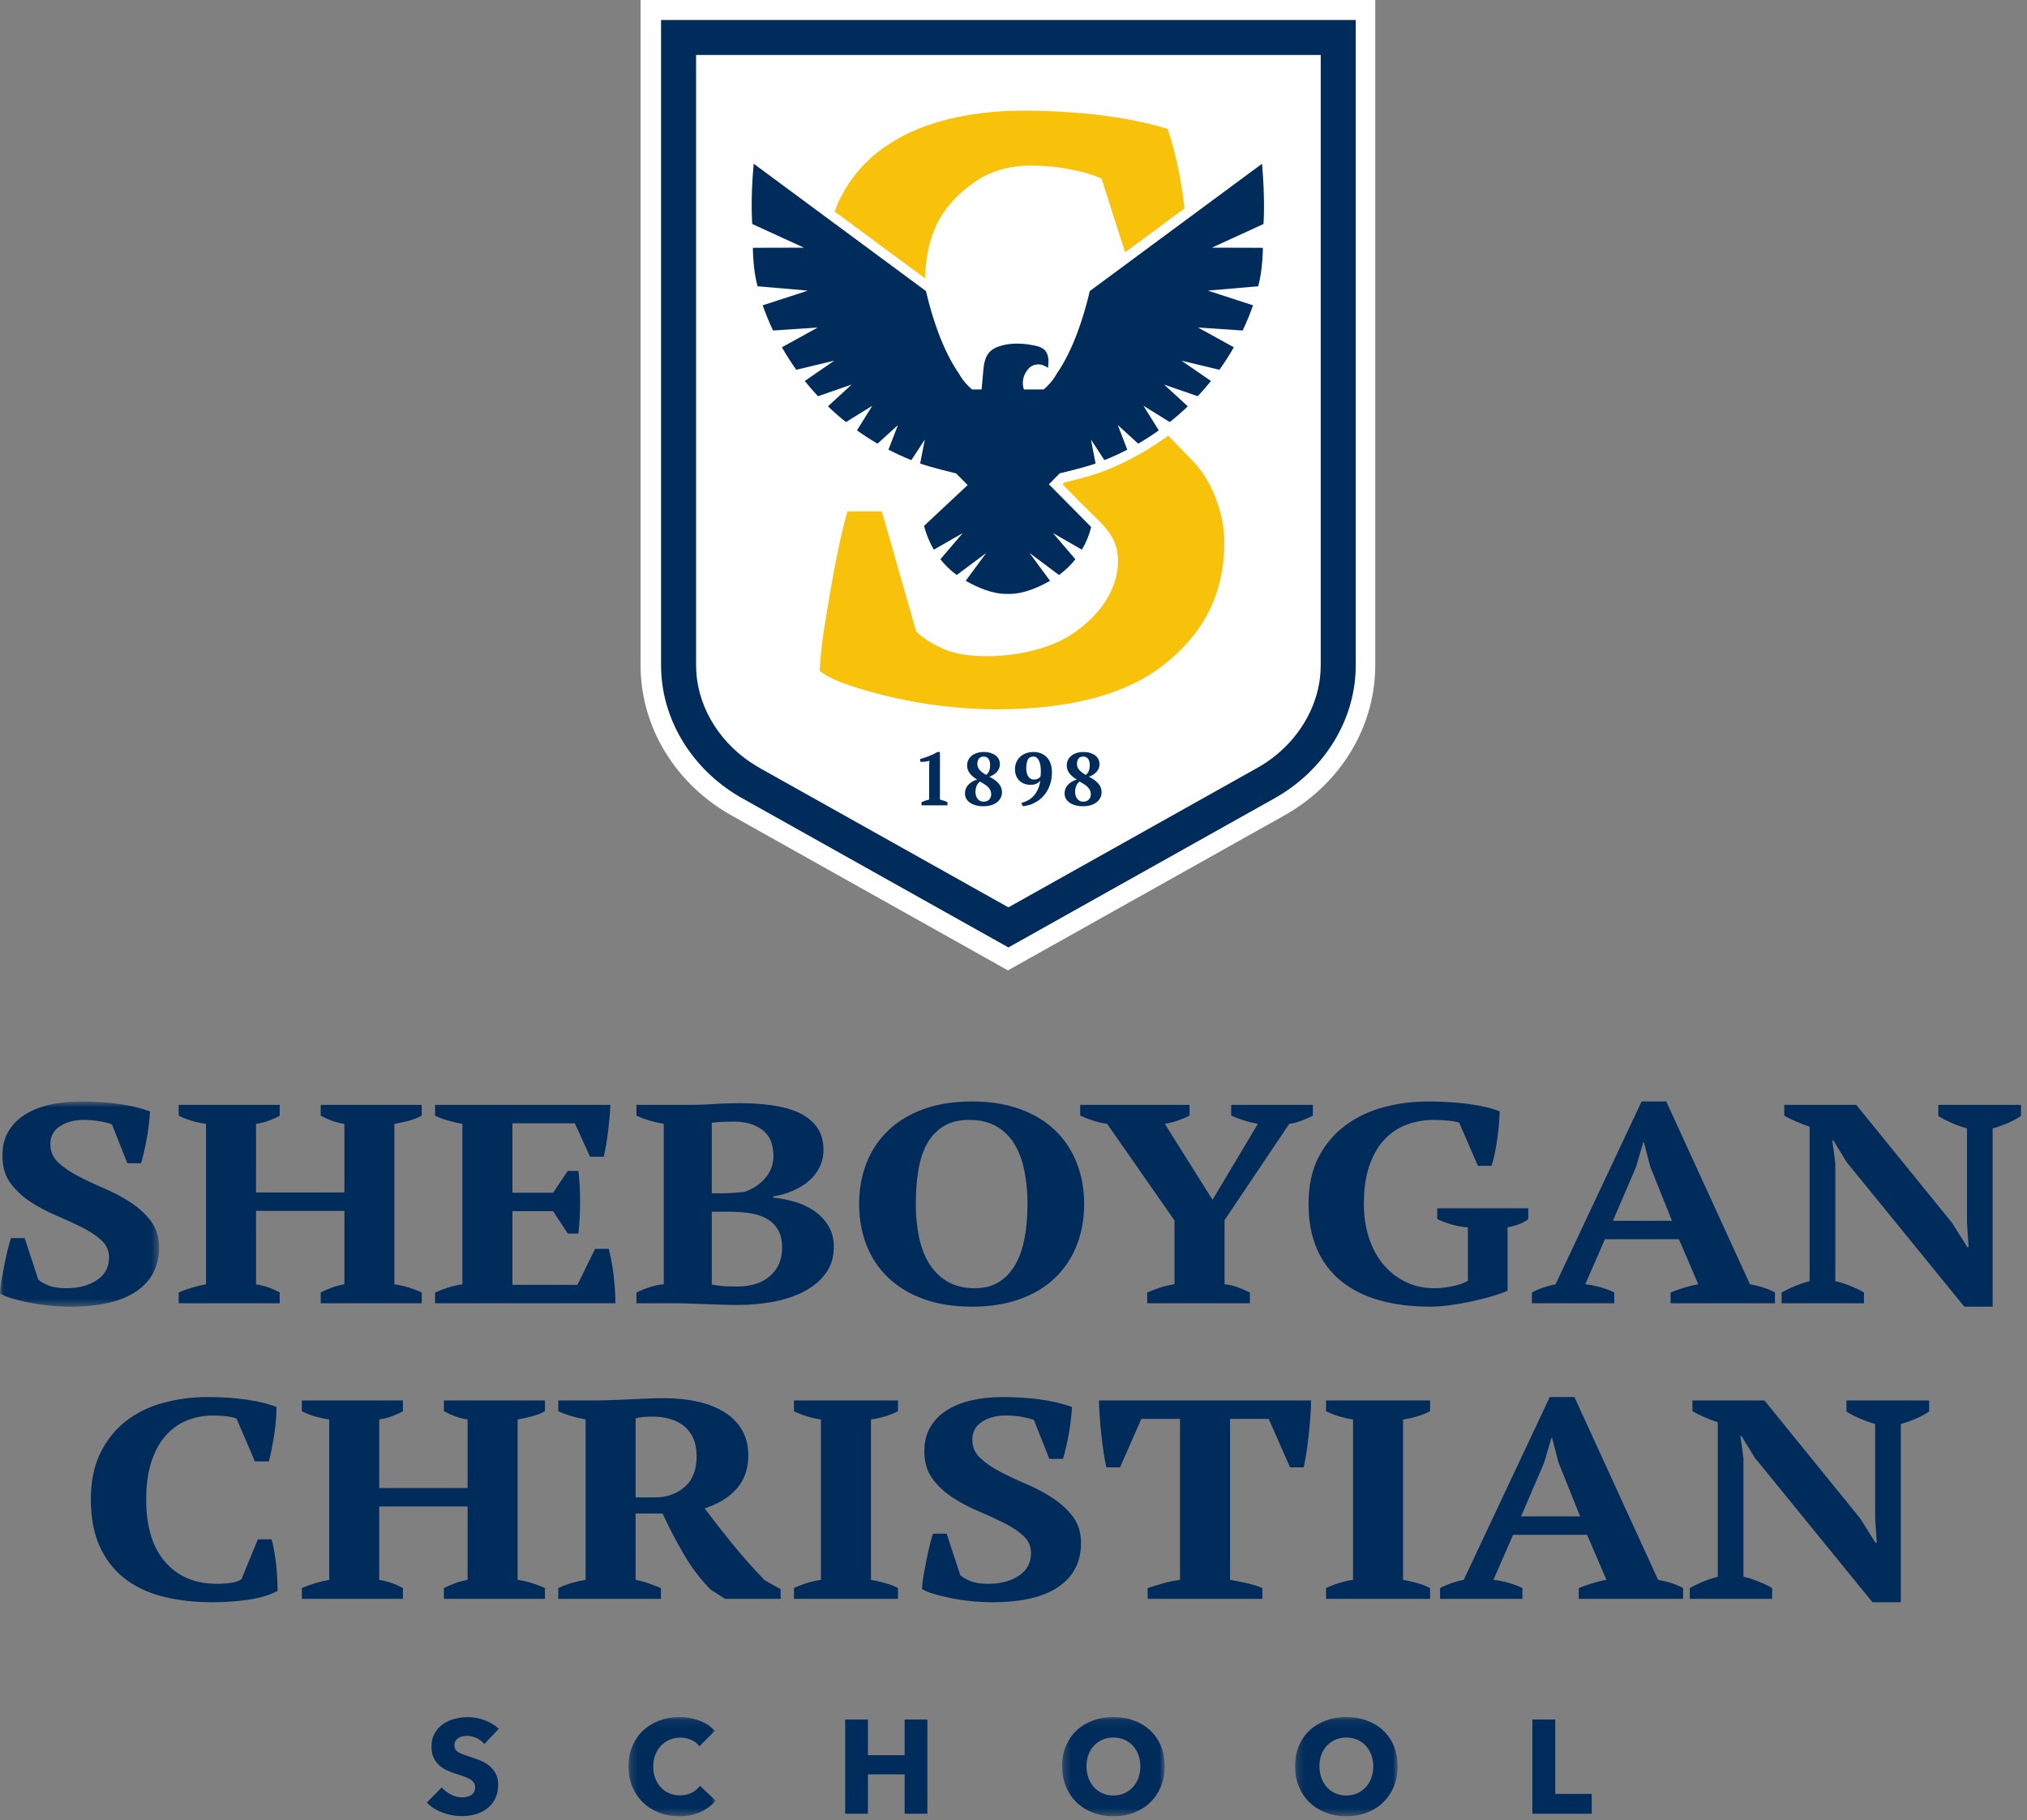 <?xml version="1.0" encoding="UTF-8"?> <svg xmlns="http://www.w3.org/2000/svg" xmlns:xlink="http://www.w3.org/1999/xlink" width="275px" height="247px" viewBox="0 0 275 247" version="1.1"><rect x="0" y="0" width="275" height="247" fill="#808080" stroke="none"/><title>Group 69</title><defs><polygon id="path-1" points="0 0.729 21.576 0.729 21.576 28.567 0 28.567"></polygon><polygon id="path-3" points="0.235 0.105 12.073 0.105 12.073 13.571 0.235 13.571"></polygon><polygon id="path-5" points="0.268 0.105 14.182 0.105 14.182 13.571 0.268 13.571"></polygon><polygon id="path-7" points="0.207 0.105 14.121 0.105 14.121 13.571 0.207 13.571"></polygon></defs><g id="NSM-Content-Wireframes" stroke="none" stroke-width="1" fill="none" fill-rule="evenodd"><g id="Tier-3-Template2-Home" transform="translate(-371, -4283)"><g id="Group-69" transform="translate(371, 4283)"><g id="Group-3" transform="translate(0, 148.728)"><mask id="mask-2" fill="white"><use xlink:href="#path-1"></use></mask><g id="Clip-2"></g><path d="M5.201,24.915 C5.532,25.197 6,25.461 6.603,25.703 C7.207,25.948 8.007,26.067 9.001,26.067 C10.659,26.067 12.039,25.703 13.139,24.972 C14.239,24.241 14.792,23.223 14.792,21.916 C14.792,20.968 14.436,20.173 13.727,19.531 C13.02,18.891 12.122,18.3 11.036,17.763 C9.95,17.224 8.79,16.692 7.555,16.166 C6.317,15.642 5.156,15.019 4.071,14.303 C2.985,13.585 2.089,12.731 1.379,11.744 C0.67,10.759 0.318,9.534 0.318,8.073 C0.318,6.817 0.588,5.726 1.131,4.803 C1.675,3.881 2.42,3.118 3.371,2.515 C4.319,1.914 5.444,1.465 6.739,1.17 C8.035,0.877 9.438,0.729 10.947,0.729 C12.785,0.729 14.496,0.839 16.079,1.055 C17.662,1.273 19.089,1.612 20.353,2.074 C20.324,2.587 20.27,3.178 20.195,3.843 C20.119,4.509 20.021,5.17 19.901,5.822 C19.78,6.476 19.654,7.093 19.517,7.668 C19.381,8.245 19.253,8.726 19.132,9.11 L17.28,9.11 L15.188,3.843 C14.826,3.689 14.287,3.549 13.575,3.419 C12.865,3.293 12.13,3.227 11.373,3.227 C10.101,3.227 9.026,3.51 8.148,4.073 C7.268,4.638 6.83,5.458 6.83,6.535 C6.83,7.51 7.192,8.337 7.918,9.015 C8.645,9.695 9.552,10.315 10.642,10.879 C11.73,11.444 12.917,12.003 14.202,12.552 C15.487,13.103 16.675,13.737 17.764,14.455 C18.853,15.173 19.76,16.013 20.486,16.975 C21.211,17.935 21.576,19.122 21.576,20.531 C21.576,23.094 20.559,25.076 18.523,26.473 C16.488,27.87 13.494,28.567 9.543,28.567 C8.578,28.567 7.606,28.515 6.626,28.413 C5.645,28.311 4.719,28.171 3.844,27.99 C2.97,27.812 2.193,27.619 1.515,27.415 C0.837,27.209 0.331,26.991 -0,26.76 C0.03,26.172 0.105,25.536 0.226,24.858 C0.346,24.179 0.475,23.499 0.61,22.82 C0.746,22.141 0.889,21.494 1.04,20.877 C1.19,20.261 1.341,19.725 1.492,19.262 L3.347,19.262 L5.201,24.915 Z" id="Fill-1" fill="#002C5B" mask="url(#mask-2)"></path></g><path d="M37.948,176.834 L24.244,176.834 L24.244,175.374 C24.755,175.142 25.352,174.926 26.03,174.719 C26.708,174.515 27.348,174.362 27.952,174.258 L27.952,152.495 C27.228,152.391 26.535,152.238 25.871,152.033 C25.208,151.828 24.665,151.61 24.244,151.379 L24.244,149.918 L37.948,149.918 L37.948,151.379 C37.496,151.635 36.99,151.866 36.433,152.071 C35.875,152.276 35.309,152.418 34.737,152.495 L34.737,161.801 L46.723,161.801 L46.723,152.495 C46.059,152.391 45.465,152.238 44.937,152.033 C44.41,151.828 43.933,151.61 43.511,151.379 L43.511,149.918 L57.216,149.918 L57.216,151.379 C56.702,151.662 56.115,151.893 55.453,152.071 C54.788,152.25 54.14,152.391 53.507,152.495 L53.507,174.258 C54.2,174.362 54.872,174.515 55.52,174.719 C56.17,174.926 56.735,175.142 57.216,175.374 L57.216,176.834 L43.511,176.834 L43.511,175.374 C43.963,175.142 44.461,174.926 45.004,174.719 C45.546,174.515 46.119,174.362 46.723,174.258 L46.723,164.3 L34.737,164.3 L34.737,174.258 C35.339,174.362 35.897,174.502 36.41,174.681 C36.922,174.86 37.436,175.091 37.948,175.374 L37.948,176.834 Z" id="Fill-4" fill="#002C5B"></path><path d="M82.816,149.918 C82.757,151.071 82.65,152.265 82.5,153.493 C82.348,154.724 82.154,155.878 81.912,156.954 L80.057,156.954 L77.977,152.418 L69.519,152.418 L69.519,161.839 L75.037,161.839 L77.028,158.877 L78.474,158.877 C78.624,160.133 78.7,161.53 78.7,163.068 C78.7,164.607 78.624,166.042 78.474,167.375 L77.028,167.375 L75.037,164.338 L69.519,164.338 L69.519,174.334 L78.338,174.334 L80.736,169.452 L82.59,169.452 C82.71,169.939 82.833,170.489 82.952,171.105 C83.072,171.722 83.172,172.356 83.247,173.008 C83.322,173.662 83.382,174.324 83.427,174.989 C83.473,175.655 83.495,176.271 83.495,176.834 L59.025,176.834 L59.025,175.374 C59.539,175.142 60.111,174.926 60.745,174.719 C61.377,174.515 62.04,174.362 62.734,174.258 L62.734,152.495 C62.131,152.391 61.49,152.244 60.812,152.051 C60.133,151.859 59.539,151.635 59.025,151.379 L59.025,149.918 L82.816,149.918 Z" id="Fill-6" fill="#002C5B"></path><path d="M100.004,174.565 C101.904,174.565 103.396,174.086 104.481,173.123 C105.566,172.163 106.11,170.888 106.11,169.299 C106.11,168.325 105.929,167.524 105.566,166.894 C105.205,166.266 104.707,165.766 104.074,165.395 C103.441,165.024 102.687,164.767 101.813,164.626 C100.937,164.484 99.987,164.414 98.964,164.414 L96.565,164.414 L96.565,174.297 C96.988,174.373 97.432,174.437 97.901,174.488 C98.367,174.542 99.068,174.565 100.004,174.565 L100.004,174.565 Z M98.014,161.916 C98.526,161.916 99.039,161.895 99.551,161.857 C100.063,161.818 100.547,161.774 101,161.724 C102.174,161.314 103.124,160.678 103.848,159.819 C104.572,158.961 104.933,157.98 104.933,156.877 C104.933,155.262 104.435,154.077 103.441,153.322 C102.445,152.566 101.163,152.188 99.597,152.188 C98.933,152.188 98.361,152.2 97.877,152.226 C97.395,152.25 96.958,152.289 96.565,152.342 L96.565,161.916 L98.014,161.916 Z M86.343,176.835 L86.343,175.374 C86.916,175.091 87.527,174.848 88.176,174.642 C88.825,174.437 89.449,174.311 90.053,174.258 L90.053,152.494 C89.449,152.391 88.816,152.244 88.153,152.051 C87.489,151.859 86.887,151.635 86.343,151.379 L86.343,149.919 L93.625,149.919 C94.772,149.919 95.857,149.88 96.883,149.802 C97.909,149.725 99.083,149.687 100.41,149.687 C101.858,149.687 103.261,149.778 104.618,149.958 C105.975,150.136 107.181,150.457 108.237,150.918 C109.291,151.379 110.134,152.027 110.768,152.86 C111.403,153.693 111.717,154.763 111.717,156.071 C111.717,156.892 111.545,157.654 111.198,158.358 C110.851,159.063 110.368,159.686 109.75,160.222 C109.132,160.761 108.408,161.21 107.58,161.57 C106.749,161.928 105.853,162.184 104.888,162.337 L104.888,162.491 C105.853,162.595 106.825,162.786 107.806,163.068 C108.785,163.35 109.669,163.762 110.452,164.298 C111.235,164.837 111.877,165.51 112.374,166.318 C112.873,167.125 113.121,168.08 113.121,169.184 C113.121,170.566 112.76,171.758 112.035,172.758 C111.311,173.757 110.339,174.58 109.117,175.22 C107.897,175.862 106.502,176.328 104.933,176.623 C103.365,176.919 101.737,177.066 100.049,177.066 C99.417,177.066 98.721,177.052 97.968,177.028 C97.214,177 96.46,176.975 95.707,176.951 C94.952,176.923 94.221,176.898 93.512,176.874 C92.804,176.846 92.209,176.835 91.728,176.835 L86.343,176.835 Z" id="Fill-8" fill="#002C5B"></path><path d="M124.246,163.376 C124.246,165.016 124.396,166.535 124.698,167.932 C125,169.33 125.474,170.535 126.123,171.547 C126.771,172.559 127.6,173.354 128.611,173.931 C129.62,174.509 130.834,174.796 132.253,174.796 C133.548,174.796 134.649,174.509 135.554,173.931 C136.458,173.354 137.196,172.559 137.77,171.547 C138.343,170.535 138.757,169.33 139.014,167.932 C139.269,166.535 139.398,165.016 139.398,163.376 C139.398,161.737 139.255,160.218 138.969,158.82 C138.682,157.423 138.229,156.218 137.612,155.206 C136.994,154.194 136.179,153.399 135.169,152.821 C134.159,152.244 132.931,151.956 131.483,151.956 C130.096,151.956 128.936,152.244 128,152.821 C127.065,153.399 126.319,154.194 125.761,155.206 C125.204,156.218 124.811,157.423 124.585,158.82 C124.359,160.218 124.246,161.737 124.246,163.376 M116.557,163.376 C116.557,161.376 116.888,159.524 117.553,157.819 C118.215,156.116 119.195,154.642 120.493,153.399 C121.788,152.156 123.387,151.186 125.286,150.496 C127.186,149.802 129.372,149.456 131.845,149.456 C134.317,149.456 136.503,149.802 138.403,150.496 C140.303,151.186 141.893,152.156 143.175,153.399 C144.457,154.642 145.428,156.116 146.092,157.819 C146.755,159.524 147.087,161.376 147.087,163.376 C147.087,165.376 146.755,167.228 146.092,168.934 C145.428,170.637 144.457,172.112 143.175,173.354 C141.893,174.598 140.303,175.567 138.403,176.257 C136.503,176.95 134.317,177.297 131.845,177.297 C129.372,177.297 127.186,176.95 125.286,176.257 C123.387,175.567 121.788,174.598 120.493,173.354 C119.195,172.112 118.215,170.637 117.553,168.934 C116.888,167.228 116.557,165.376 116.557,163.376" id="Fill-10" fill="#002C5B"></path><path d="M167.035,149.918 L178.116,149.918 L178.116,151.379 C177.664,151.61 177.158,151.834 176.601,152.051 C176.043,152.271 175.477,152.418 174.905,152.495 L166.13,165.568 L166.13,174.258 C166.732,174.31 167.329,174.444 167.918,174.663 C168.505,174.881 169.054,175.119 169.568,175.374 L169.568,176.834 L155.636,176.834 L155.636,175.374 C156.149,175.142 156.723,174.926 157.355,174.719 C157.989,174.515 158.651,174.362 159.345,174.258 L159.345,165.607 L150.208,152.495 C149.515,152.391 148.858,152.238 148.242,152.033 C147.623,151.828 147.057,151.61 146.546,151.379 L146.546,149.918 L161.381,149.918 L161.381,151.379 C160.958,151.585 160.476,151.789 159.933,151.994 C159.391,152.2 158.758,152.366 158.034,152.495 L164.502,162.799 L170.653,152.495 C169.958,152.366 169.296,152.2 168.663,151.994 C168.031,151.789 167.487,151.585 167.035,151.379 L167.035,149.918 Z" id="Fill-12" fill="#002C5B"></path><path d="M204.531,175.142 C203.927,175.398 203.19,175.655 202.315,175.913 C201.44,176.169 200.52,176.4 199.555,176.603 C198.592,176.81 197.626,176.974 196.662,177.104 C195.695,177.232 194.836,177.296 194.083,177.296 C191.489,177.296 189.175,177.009 187.14,176.432 C185.104,175.853 183.37,174.982 181.938,173.816 C180.505,172.65 179.413,171.197 178.659,169.451 C177.905,167.708 177.528,165.683 177.528,163.376 C177.528,160.865 177.988,158.73 178.909,156.974 C179.827,155.219 181.049,153.784 182.573,152.667 C184.094,151.553 185.82,150.738 187.75,150.225 C189.68,149.714 191.656,149.456 193.675,149.456 C195.666,149.456 197.536,149.571 199.284,149.802 C201.033,150.033 202.42,150.366 203.446,150.803 C203.446,151.186 203.423,151.68 203.379,152.282 C203.333,152.885 203.266,153.532 203.174,154.224 C203.083,154.917 202.97,155.608 202.835,156.302 C202.701,156.993 202.541,157.622 202.361,158.186 L200.506,158.186 L197.972,152.341 C197.64,152.212 197.143,152.117 196.482,152.052 C195.817,151.988 195.153,151.956 194.49,151.956 C193.253,151.956 192.063,152.162 190.916,152.572 C189.772,152.982 188.76,153.642 187.888,154.551 C187.011,155.461 186.318,156.642 185.806,158.088 C185.292,159.537 185.036,161.299 185.036,163.376 C185.036,165.068 185.27,166.612 185.739,168.009 C186.205,169.407 186.861,170.605 187.705,171.606 C188.549,172.604 189.559,173.388 190.735,173.952 C191.912,174.516 193.208,174.796 194.626,174.796 C195.078,174.796 195.544,174.764 196.029,174.702 C196.51,174.637 196.962,174.554 197.386,174.45 C197.806,174.348 198.178,174.233 198.492,174.105 C198.81,173.976 199.028,173.861 199.149,173.759 L199.149,166.529 C198.366,166.479 197.626,166.35 196.934,166.145 C196.238,165.94 195.59,165.697 194.987,165.414 L194.987,163.954 L207.337,163.954 L207.337,165.414 C207.065,165.645 206.702,165.856 206.249,166.049 C205.797,166.24 205.225,166.401 204.531,166.529 L204.531,175.142 Z" id="Fill-14" fill="#002C5B"></path><path d="M218.823,165.645 L226.831,165.645 L223.891,158.301 L223.03,154.995 L222.94,154.995 L221.944,158.378 L218.823,165.645 Z M219.004,176.834 L207.834,176.834 L207.834,175.373 C208.314,175.119 208.835,174.893 209.393,174.702 C209.95,174.508 210.502,174.361 211.044,174.259 L222.714,149.456 L226.06,149.456 L237.414,174.259 C238.016,174.361 238.619,174.508 239.223,174.702 C239.826,174.893 240.354,175.119 240.806,175.373 L240.806,176.834 L226.648,176.834 L226.648,175.373 C227.221,175.142 227.839,174.926 228.503,174.719 C229.167,174.516 229.799,174.361 230.403,174.259 L227.779,168.145 L217.739,168.145 L215.071,174.259 C216.456,174.411 217.768,174.785 219.004,175.373 L219.004,176.834 Z" id="Fill-16" fill="#002C5B"></path><path d="M262.968,149.918 L274.185,149.918 L274.185,151.417 C273.613,151.801 272.978,152.141 272.285,152.435 C271.591,152.729 270.943,152.952 270.34,153.106 L270.34,177.297 L266.496,177.297 L250.53,157.685 L248.72,154.724 L248.586,154.724 L248.992,157.801 L248.992,173.836 C249.595,173.964 250.265,174.176 251.004,174.471 C251.744,174.764 252.369,175.066 252.883,175.374 L252.883,176.834 L241.71,176.834 L241.71,175.374 C242.254,175.066 242.848,174.78 243.498,174.51 C244.144,174.241 244.816,174.018 245.509,173.838 L245.509,152.877 C244.906,152.672 244.302,152.441 243.7,152.185 C243.096,151.931 242.555,151.662 242.071,151.379 L242.071,149.918 L251.841,149.918 L264.822,165.915 L266.905,169.221 L267.084,169.221 L266.858,165.92 L266.858,153.105 C266.134,152.902 265.435,152.652 264.756,152.357 C264.078,152.063 263.48,151.75 262.968,151.417 L262.968,149.918 Z" id="Fill-18" fill="#002C5B"></path><path d="M34.987,208.866 L36.841,208.866 C36.963,209.276 37.076,209.77 37.181,210.347 C37.286,210.922 37.378,211.538 37.453,212.193 C37.528,212.845 37.58,213.493 37.609,214.133 C37.641,214.775 37.656,215.351 37.656,215.863 C36.599,216.428 35.281,216.825 33.698,217.058 C32.115,217.288 30.493,217.403 28.836,217.403 C26.334,217.403 24.064,217.14 22.028,216.613 C19.993,216.089 18.259,215.255 16.827,214.115 C15.394,212.974 14.286,211.525 13.503,209.77 C12.718,208.015 12.327,205.906 12.327,203.444 C12.327,201.008 12.756,198.914 13.616,197.158 C14.475,195.401 15.629,193.959 17.076,192.831 C18.523,191.703 20.203,190.877 22.118,190.351 C24.035,189.826 26.046,189.563 28.157,189.563 C30.146,189.563 31.95,189.686 33.562,189.927 C35.175,190.172 36.494,190.498 37.52,190.908 C37.52,191.318 37.496,191.846 37.453,192.486 C37.407,193.127 37.331,193.8 37.227,194.504 C37.119,195.209 37.001,195.902 36.864,196.58 C36.728,197.26 36.599,197.831 36.479,198.291 L34.58,198.291 L32.092,192.486 C31.821,192.357 31.385,192.255 30.781,192.178 C30.178,192.102 29.559,192.064 28.926,192.064 C27.69,192.064 26.528,192.273 25.443,192.697 C24.358,193.12 23.394,193.793 22.549,194.715 C21.704,195.638 21.041,196.824 20.559,198.272 C20.077,199.722 19.835,201.458 19.835,203.483 C19.835,207.15 20.694,209.97 22.414,211.941 C24.132,213.916 26.468,214.902 29.425,214.902 C30.267,214.902 30.984,214.845 31.573,214.73 C32.16,214.615 32.559,214.456 32.771,214.249 L34.987,208.866 Z" id="Fill-20" fill="#002C5B"></path><path d="M54.661,216.941 L40.958,216.941 L40.958,215.48 C41.469,215.249 42.065,215.033 42.743,214.825 C43.422,214.622 44.062,214.468 44.665,214.364 L44.665,192.602 C43.942,192.498 43.248,192.344 42.585,192.139 C41.922,191.934 41.378,191.716 40.958,191.485 L40.958,190.024 L54.661,190.024 L54.661,191.485 C54.209,191.741 53.703,191.972 53.146,192.177 C52.588,192.383 52.023,192.525 51.45,192.602 L51.45,201.907 L63.436,201.907 L63.436,192.602 C62.773,192.498 62.179,192.344 61.651,192.139 C61.123,191.934 60.647,191.716 60.225,191.485 L60.225,190.024 L73.93,190.024 L73.93,191.485 C73.416,191.768 72.829,191.999 72.167,192.177 C71.502,192.357 70.854,192.498 70.221,192.602 L70.221,214.364 C70.914,214.468 71.585,214.622 72.234,214.825 C72.883,215.033 73.448,215.249 73.93,215.48 L73.93,216.941 L60.225,216.941 L60.225,215.48 C60.677,215.249 61.174,215.033 61.718,214.825 C62.26,214.622 62.833,214.468 63.436,214.364 L63.436,204.406 L51.45,204.406 L51.45,214.364 C52.053,214.468 52.611,214.608 53.124,214.787 C53.636,214.967 54.15,215.197 54.661,215.48 L54.661,216.941 Z" id="Fill-22" fill="#002C5B"></path><path d="M88.506,192.216 C87.566,192.216 86.808,192.293 86.232,192.447 L86.232,203.175 L88.915,203.175 C90.462,203.175 91.78,202.709 92.872,201.772 C93.963,200.836 94.509,199.444 94.509,197.599 C94.509,196.65 94.357,195.837 94.054,195.158 C93.751,194.479 93.326,193.922 92.781,193.485 C92.235,193.049 91.598,192.728 90.87,192.525 C90.144,192.318 89.354,192.216 88.506,192.216 L88.506,192.216 Z M86.232,214.373 C86.925,214.5 87.545,214.666 88.086,214.869 C88.629,215.074 89.157,215.276 89.67,215.479 L89.67,216.941 L75.739,216.941 L75.739,215.479 C76.402,215.172 77.034,214.935 77.638,214.769 C78.241,214.602 78.843,214.468 79.448,214.364 L79.448,192.602 C77.939,192.318 76.703,191.947 75.739,191.485 L75.739,190.024 L80.534,190.024 C81.137,190.024 81.822,190.011 82.591,189.985 C83.361,189.961 84.166,189.929 85.011,189.891 C85.854,189.852 86.715,189.814 87.589,189.775 C88.463,189.737 89.308,189.716 90.122,189.716 C91.78,189.716 93.311,189.877 94.713,190.199 C96.115,190.522 97.321,191.005 98.331,191.649 C99.342,192.293 100.125,193.099 100.683,194.064 C101.24,195.03 101.52,196.156 101.52,197.445 C101.52,199.3 100.992,200.821 99.937,202.005 C98.881,203.19 97.434,204.078 95.595,204.672 C96.801,206.275 98.082,207.913 99.439,209.579 C100.796,211.247 102.228,212.857 103.736,214.411 L105.907,215.634 L105.907,216.941 L98.354,216.941 L96.409,215.681 C95.021,214.281 93.793,212.657 92.723,210.811 C91.653,208.965 90.711,207.149 89.896,205.366 L86.232,205.366 L86.232,214.373 Z" id="Fill-24" fill="#002C5B"></path><path d="M121.828,216.941 L107.716,216.941 L107.716,215.48 C108.921,214.917 110.143,214.545 111.379,214.364 L111.379,192.602 C110.776,192.525 110.143,192.383 109.481,192.177 C108.816,191.972 108.228,191.741 107.716,191.485 L107.716,190.024 L121.828,190.024 L121.828,191.485 C121.285,191.768 120.689,192.004 120.041,192.196 C119.394,192.388 118.767,192.525 118.164,192.602 L118.164,214.364 C118.767,214.468 119.394,214.608 120.041,214.787 C120.689,214.967 121.285,215.197 121.828,215.48 L121.828,216.941 Z" id="Fill-26" fill="#002C5B"></path><path d="M130.286,213.749 C130.617,214.032 131.085,214.296 131.688,214.537 C132.291,214.783 133.091,214.902 134.084,214.902 C135.743,214.902 137.124,214.537 138.223,213.806 C139.324,213.077 139.876,212.057 139.876,210.751 C139.876,209.803 139.519,209.008 138.812,208.367 C138.104,207.726 137.205,207.135 136.12,206.598 C135.035,206.059 133.874,205.527 132.639,205.001 C131.4,204.476 130.24,203.854 129.155,203.137 C128.07,202.42 127.173,201.566 126.463,200.579 C125.755,199.593 125.402,198.368 125.402,196.908 C125.402,195.651 125.672,194.561 126.215,193.638 C126.759,192.715 127.504,191.953 128.455,191.35 C129.403,190.748 130.527,190.3 131.823,190.006 C133.12,189.712 134.523,189.564 136.031,189.564 C137.869,189.564 139.58,189.674 141.163,189.89 C142.746,190.108 144.173,190.447 145.438,190.909 C145.407,191.422 145.354,192.012 145.279,192.677 C145.204,193.344 145.106,194.005 144.986,194.657 C144.865,195.311 144.738,195.927 144.6,196.503 C144.466,197.08 144.336,197.56 144.216,197.945 L142.363,197.945 L140.272,192.677 C139.909,192.524 139.371,192.384 138.66,192.254 C137.948,192.127 137.213,192.062 136.456,192.062 C135.184,192.062 134.111,192.345 133.231,192.909 C132.353,193.473 131.914,194.292 131.914,195.37 C131.914,196.344 132.276,197.171 133.002,197.85 C133.728,198.529 134.637,199.15 135.724,199.714 C136.814,200.278 138,200.837 139.286,201.387 C140.571,201.938 141.76,202.572 142.848,203.289 C143.936,204.008 144.845,204.847 145.57,205.81 C146.296,206.77 146.66,207.957 146.66,209.366 C146.66,211.929 145.643,213.91 143.607,215.307 C141.572,216.705 138.578,217.402 134.628,217.402 C133.662,217.402 132.689,217.35 131.71,217.248 C130.73,217.146 129.803,217.006 128.929,216.825 C128.053,216.646 127.278,216.454 126.6,216.25 C125.921,216.044 125.416,215.826 125.084,215.595 C125.113,215.007 125.189,214.371 125.311,213.693 C125.431,213.014 125.558,212.334 125.695,211.655 C125.83,210.976 125.973,210.328 126.124,209.711 C126.275,209.096 126.425,208.56 126.576,208.096 L128.431,208.096 L130.286,213.749 Z" id="Fill-28" fill="#002C5B"></path><path d="M171.264,216.941 L155.705,216.941 L155.705,215.48 C156.308,215.274 156.995,215.064 157.763,214.846 C158.532,214.627 159.307,214.468 160.092,214.364 L160.092,192.525 L154.847,192.525 L151.95,199.099 L150.098,199.099 C149.975,198.587 149.855,197.933 149.735,197.137 C149.614,196.343 149.509,195.522 149.419,194.678 C149.328,193.83 149.252,192.992 149.193,192.157 C149.131,191.325 149.102,190.614 149.102,190.024 L177.868,190.024 C177.868,190.64 177.839,191.359 177.778,192.177 C177.717,192.998 177.642,193.83 177.551,194.678 C177.462,195.522 177.354,196.338 177.236,197.118 C177.114,197.901 176.993,198.561 176.873,199.099 L175.018,199.099 L172.124,192.525 L166.876,192.525 L166.876,214.364 C167.662,214.493 168.438,214.647 169.207,214.825 C169.975,215.005 170.661,215.225 171.264,215.48 L171.264,216.941 Z" id="Fill-30" fill="#002C5B"></path><path d="M194.015,216.941 L179.902,216.941 L179.902,215.48 C181.108,214.917 182.329,214.545 183.566,214.364 L183.566,192.602 C182.962,192.525 182.329,192.383 181.668,192.177 C181.003,191.972 180.415,191.741 179.902,191.485 L179.902,190.024 L194.015,190.024 L194.015,191.485 C193.471,191.768 192.876,192.004 192.227,192.196 C191.58,192.388 190.953,192.525 190.35,192.602 L190.35,214.364 C190.953,214.468 191.58,214.608 192.227,214.787 C192.876,214.967 193.471,215.197 194.015,215.48 L194.015,216.941 Z" id="Fill-32" fill="#002C5B"></path><path d="M206.362,205.751 L214.37,205.751 L211.43,198.407 L210.568,195.101 L210.479,195.101 L209.483,198.484 L206.362,205.751 Z M206.543,216.941 L195.373,216.941 L195.373,215.479 C195.853,215.225 196.373,215 196.931,214.808 C197.489,214.614 198.041,214.467 198.582,214.366 L210.253,189.562 L213.599,189.562 L224.953,214.366 C225.555,214.467 226.157,214.614 226.762,214.808 C227.364,215 227.893,215.225 228.345,215.479 L228.345,216.941 L214.187,216.941 L214.187,215.479 C214.759,215.249 215.378,215.032 216.041,214.825 C216.706,214.623 217.338,214.467 217.942,214.366 L215.318,208.251 L205.277,208.251 L202.61,214.366 C203.995,214.518 205.306,214.891 206.543,215.479 L206.543,216.941 Z" id="Fill-34" fill="#002C5B"></path><path d="M250.507,190.024 L261.723,190.024 L261.723,191.523 C261.152,191.908 260.517,192.247 259.824,192.541 C259.129,192.835 258.482,193.059 257.878,193.212 L257.878,217.403 L254.034,217.403 L238.068,197.791 L236.259,194.83 L236.124,194.83 L236.53,197.907 L236.53,213.942 C237.133,214.07 237.804,214.283 238.542,214.577 C239.281,214.871 239.906,215.172 240.421,215.48 L240.421,216.941 L229.248,216.941 L229.248,215.48 C229.792,215.173 230.386,214.886 231.036,214.616 C231.683,214.348 232.355,214.124 233.048,213.943 L233.048,192.984 C232.443,192.778 231.841,192.547 231.238,192.291 C230.634,192.037 230.093,191.768 229.609,191.485 L229.609,190.024 L239.38,190.024 L252.361,206.021 L254.442,209.327 L254.623,209.327 L254.396,206.027 L254.396,193.212 C253.673,193.008 252.972,192.758 252.294,192.463 C251.616,192.169 251.019,191.856 250.507,191.523 L250.507,190.024 Z" id="Fill-36" fill="#002C5B"></path><path d="M183.867,0 L89.617,0 L86.903,0 L86.903,2.714 L86.903,90.156 C86.903,90.652 86.92,91.157 86.95,91.654 C87.443,99.51 92.055,106.62 99.286,110.672 L135.415,130.923 L136.742,131.667 L138.07,130.923 L174.198,110.672 C181.429,106.62 186.041,99.51 186.534,91.655 C186.565,91.157 186.581,90.652 186.581,90.156 L186.581,2.714 L186.581,0 L183.867,0 Z" id="Fill-38" fill="#FEFEFE"></path><path d="M179.182,7.457 L179.182,13.112 L179.182,46.843 L179.182,90.154 C179.182,90.501 179.171,90.846 179.15,91.189 C178.883,95.446 176.673,99.528 173.205,102.393 C172.404,103.054 171.537,103.651 170.611,104.171 L136.809,123.116 L103.006,104.171 C102.896,104.108 102.792,104.04 102.684,103.977 C97.929,101.174 94.79,96.311 94.468,91.19 C94.446,90.846 94.435,90.501 94.435,90.154 L94.435,75.542 L94.435,7.457 L179.182,7.457 Z M89.683,2.715 L89.683,90.154 C89.683,90.601 89.698,91.044 89.726,91.484 C90.17,98.563 94.485,104.832 100.68,108.305 L136.809,128.555 L172.938,108.305 C179.133,104.832 183.448,98.563 183.893,91.484 C183.92,91.044 183.933,90.601 183.933,90.154 L183.933,2.715 L89.683,2.715 Z" id="Fill-40" fill="#002C5B"></path><path d="M128.537,109.273 L125.02,109.273 L125.02,108.836 C125.19,108.762 125.361,108.695 125.534,108.638 C125.706,108.58 125.88,108.531 126.057,108.491 L126.057,103.826 L126.098,103.225 C125.908,103.286 125.712,103.327 125.508,103.347 C125.306,103.368 125.095,103.374 124.878,103.368 L124.827,102.991 C125.186,102.896 125.578,102.768 126.001,102.605 C126.425,102.442 126.816,102.253 127.174,102.036 L127.521,102.036 L127.521,108.491 C127.689,108.531 127.859,108.58 128.028,108.638 C128.198,108.695 128.368,108.762 128.537,108.836 L128.537,109.273 Z" id="Fill-42" fill="#002C5B"></path><path d="M132.592,103.642 C132.592,103.967 132.705,104.254 132.932,104.501 C133.159,104.749 133.452,104.963 133.811,105.146 C134.001,104.97 134.134,104.775 134.213,104.562 C134.29,104.348 134.329,104.103 134.329,103.825 C134.329,103.432 134.25,103.138 134.091,102.946 C133.93,102.753 133.723,102.656 133.465,102.656 C133.161,102.656 132.939,102.751 132.8,102.941 C132.66,103.131 132.592,103.364 132.592,103.642 M134.471,107.789 C134.471,107.559 134.43,107.362 134.346,107.2 C134.263,107.037 134.153,106.889 134.015,106.757 C133.878,106.625 133.718,106.503 133.534,106.392 C133.351,106.28 133.158,106.163 132.957,106.041 C132.72,106.224 132.557,106.441 132.469,106.691 C132.382,106.942 132.337,107.186 132.337,107.423 C132.337,107.585 132.357,107.748 132.398,107.911 C132.438,108.074 132.503,108.219 132.594,108.343 C132.685,108.468 132.8,108.571 132.942,108.653 C133.082,108.734 133.256,108.775 133.465,108.775 C133.632,108.775 133.778,108.749 133.902,108.694 C134.027,108.639 134.131,108.566 134.214,108.476 C134.299,108.383 134.363,108.279 134.406,108.16 C134.45,108.041 134.471,107.918 134.471,107.789 M130.914,107.678 C130.914,107.203 131.066,106.804 131.371,106.483 C131.676,106.161 132.077,105.923 132.572,105.767 C132.165,105.536 131.836,105.264 131.586,104.948 C131.334,104.633 131.209,104.268 131.209,103.855 C131.209,103.591 131.262,103.349 131.367,103.129 C131.472,102.909 131.623,102.718 131.819,102.555 C132.015,102.392 132.254,102.265 132.536,102.173 C132.817,102.082 133.133,102.036 133.485,102.036 C133.811,102.036 134.108,102.077 134.375,102.158 C134.643,102.239 134.872,102.351 135.06,102.493 C135.25,102.636 135.397,102.808 135.498,103.012 C135.599,103.215 135.651,103.439 135.651,103.683 C135.651,104.089 135.514,104.442 135.244,104.74 C134.973,105.038 134.631,105.251 134.217,105.38 C134.508,105.536 134.761,105.692 134.975,105.848 C135.188,106.004 135.365,106.167 135.509,106.336 C135.651,106.505 135.757,106.684 135.828,106.874 C135.899,107.064 135.935,107.271 135.935,107.495 C135.935,107.759 135.879,108.006 135.768,108.237 C135.656,108.466 135.493,108.669 135.28,108.841 C135.066,109.014 134.802,109.15 134.487,109.247 C134.172,109.346 133.807,109.395 133.395,109.395 C133.015,109.395 132.671,109.351 132.363,109.263 C132.054,109.175 131.794,109.055 131.58,108.902 C131.367,108.751 131.203,108.568 131.087,108.359 C130.972,108.148 130.914,107.921 130.914,107.678" id="Fill-44" fill="#002C5B"></path><path d="M139.228,104.313 C139.228,104.51 139.249,104.696 139.294,104.872 C139.337,105.048 139.403,105.204 139.492,105.34 C139.58,105.475 139.688,105.581 139.817,105.659 C139.946,105.738 140.098,105.777 140.274,105.777 C140.478,105.777 140.657,105.738 140.813,105.659 C140.969,105.581 141.088,105.475 141.169,105.34 C141.182,105.251 141.193,105.143 141.2,105.014 C141.206,104.886 141.209,104.76 141.209,104.638 C141.209,104.374 141.191,104.121 141.154,103.88 C141.117,103.641 141.057,103.43 140.975,103.251 C140.894,103.072 140.789,102.928 140.661,102.819 C140.531,102.711 140.373,102.656 140.183,102.656 C139.845,102.656 139.599,102.793 139.451,103.068 C139.302,103.342 139.228,103.757 139.228,104.313 M137.703,104.374 C137.703,104.029 137.764,103.713 137.886,103.428 C138.007,103.144 138.179,102.899 138.399,102.692 C138.619,102.484 138.882,102.324 139.187,102.209 C139.492,102.094 139.83,102.036 140.203,102.036 C140.596,102.036 140.948,102.103 141.26,102.234 C141.572,102.367 141.836,102.551 142.053,102.787 C142.269,103.025 142.434,103.315 142.546,103.657 C142.657,103.999 142.714,104.377 142.714,104.791 C142.714,105.421 142.618,106.002 142.429,106.534 C142.239,107.066 141.971,107.534 141.626,107.936 C141.281,108.34 140.866,108.668 140.38,108.923 C139.896,109.177 139.362,109.334 138.781,109.395 L138.547,108.958 C139.325,108.754 139.925,108.389 140.345,107.86 C140.766,107.332 141.03,106.681 141.138,105.909 C141.01,106.078 140.84,106.217 140.63,106.326 C140.42,106.435 140.149,106.488 139.817,106.488 C139.525,106.488 139.253,106.444 138.999,106.356 C138.745,106.268 138.521,106.134 138.329,105.954 C138.135,105.775 137.983,105.552 137.871,105.288 C137.759,105.024 137.703,104.719 137.703,104.374" id="Fill-46" fill="#002C5B"></path><path d="M146.108,103.642 C146.108,103.967 146.221,104.254 146.448,104.501 C146.675,104.749 146.968,104.963 147.327,105.146 C147.517,104.97 147.65,104.775 147.729,104.562 C147.807,104.348 147.845,104.103 147.845,103.825 C147.845,103.432 147.766,103.138 147.607,102.946 C147.446,102.753 147.239,102.656 146.982,102.656 C146.677,102.656 146.455,102.751 146.316,102.941 C146.176,103.131 146.108,103.364 146.108,103.642 M147.987,107.789 C147.987,107.559 147.946,107.362 147.862,107.2 C147.779,107.037 147.669,106.889 147.531,106.757 C147.394,106.625 147.234,106.503 147.05,106.392 C146.867,106.28 146.674,106.163 146.473,106.041 C146.236,106.224 146.073,106.441 145.986,106.691 C145.898,106.942 145.853,107.186 145.853,107.423 C145.853,107.585 145.873,107.748 145.914,107.911 C145.954,108.074 146.019,108.219 146.11,108.343 C146.201,108.468 146.316,108.571 146.458,108.653 C146.598,108.734 146.773,108.775 146.981,108.775 C147.148,108.775 147.295,108.749 147.418,108.694 C147.543,108.639 147.647,108.566 147.731,108.476 C147.815,108.383 147.879,108.279 147.922,108.16 C147.966,108.041 147.987,107.918 147.987,107.789 M144.431,107.678 C144.431,107.203 144.583,106.804 144.887,106.483 C145.192,106.161 145.593,105.923 146.088,105.767 C145.681,105.536 145.352,105.264 145.102,104.948 C144.85,104.633 144.725,104.268 144.725,103.855 C144.725,103.591 144.778,103.349 144.883,103.129 C144.988,102.909 145.139,102.718 145.335,102.555 C145.531,102.392 145.77,102.265 146.052,102.173 C146.333,102.082 146.65,102.036 147.001,102.036 C147.327,102.036 147.624,102.077 147.892,102.158 C148.159,102.239 148.388,102.351 148.576,102.493 C148.766,102.636 148.913,102.808 149.014,103.012 C149.115,103.215 149.167,103.439 149.167,103.683 C149.167,104.089 149.03,104.442 148.76,104.74 C148.49,105.038 148.147,105.251 147.733,105.38 C148.025,105.536 148.277,105.692 148.491,105.848 C148.704,106.004 148.881,106.167 149.025,106.336 C149.167,106.505 149.273,106.684 149.344,106.874 C149.415,107.064 149.451,107.271 149.451,107.495 C149.451,107.759 149.395,108.006 149.284,108.237 C149.172,108.466 149.009,108.669 148.796,108.841 C148.582,109.014 148.318,109.15 148.003,109.247 C147.688,109.346 147.323,109.395 146.911,109.395 C146.531,109.395 146.187,109.351 145.879,109.263 C145.57,109.175 145.31,109.055 145.096,108.902 C144.883,108.751 144.719,108.568 144.603,108.359 C144.488,108.148 144.431,107.921 144.431,107.678" id="Fill-48" fill="#002C5B"></path><path d="M171.218,22.218 L147.846,39.497 C147.794,39.726 147.731,39.987 147.663,40.261 C147.011,42.896 145.655,47.408 143.387,50.677 C143.042,51.3 142.611,51.868 142.113,52.367 C141.945,52.534 141.772,52.693 141.591,52.843 L138.915,52.843 C138.654,52.099 138.746,51.269 139.134,50.586 C139.323,50.255 139.593,49.893 139.925,49.693 C140.278,49.48 140.73,49.405 141.136,49.457 C141.515,49.505 141.86,49.715 142.184,49.905 C142.184,49.905 142.203,49.76 142.217,49.555 C142.295,48.797 142.237,47.866 141.582,47.365 C141.119,47.01 140.465,46.904 139.906,46.8 C139.238,46.675 138.562,46.624 137.885,46.624 C137.053,46.624 136.189,46.759 135.406,47.044 C134.726,47.293 134.16,47.709 133.84,48.369 C133.598,48.87 133.486,49.428 133.433,49.978 C133.343,50.933 133.256,51.887 133.171,52.843 L131.882,52.843 C131.7,52.693 131.525,52.534 131.359,52.367 C130.861,51.868 130.432,51.3 130.084,50.677 C127.815,47.408 126.459,42.896 125.808,40.261 C125.741,39.987 125.678,39.726 125.625,39.497 L102.255,22.218 C101.788,27.23 102.059,30.394 102.059,30.394 L109.063,33.605 L102.142,33.623 C102.142,33.623 102.127,36.43 102.771,38.844 L109.521,39.424 C109.523,39.435 109.526,39.446 109.528,39.459 L103.473,41.428 C103.885,42.596 104.354,43.739 104.883,44.847 L110.936,44.442 L106.081,47.124 C106.681,48.176 107.333,49.193 108.034,50.173 L113.185,48.938 L109.183,51.693 C109.754,52.406 110.35,53.097 110.974,53.763 L115.539,52.181 L112.328,55.132 C113.109,55.882 113.923,56.595 114.77,57.27 L118.346,55.056 L116.263,58.396 C117.162,59.038 118.091,59.639 119.051,60.196 L121.822,57.678 L120.535,61.012 C121.543,61.534 122.578,62.009 123.64,62.433 L125.471,59.634 L124.835,62.891 C126.381,63.445 129.719,64.238 129.719,64.238 L131.276,65.821 L125.367,71.351 C125.638,72.445 126.13,73.639 126.688,74.586 L130.621,72.328 L127.578,75.885 C128.217,76.694 128.965,77.41 129.797,78.021 L133.723,75.088 L133.8,75.029 L133.748,75.101 L131.014,78.811 C132.667,79.728 134.568,80.588 136.594,80.588 L136.879,80.588 C138.903,80.588 140.806,79.728 142.458,78.811 L139.725,75.101 L139.672,75.029 L139.748,75.088 L143.674,78.021 C144.506,77.41 145.255,76.694 145.896,75.885 L142.852,72.328 L146.783,74.586 C147.341,73.639 147.767,72.609 148.038,71.516 L142.303,65.713 L143.765,64.226 C143.765,64.226 147.11,63.439 148.638,62.891 L148.002,59.634 L149.832,62.433 C150.893,62.009 151.93,61.534 152.936,61.012 L151.649,57.678 L154.422,60.196 C155.381,59.639 156.311,59.038 157.209,58.396 L155.126,55.056 L158.702,57.27 C159.549,56.595 160.363,55.882 161.144,55.132 L157.933,52.181 L162.498,53.763 C163.121,53.097 163.718,52.406 164.289,51.693 L160.287,48.938 L165.437,50.173 C166.139,49.193 166.79,48.176 167.391,47.124 L162.536,44.442 L168.59,44.847 C169.119,43.739 169.587,42.596 169.999,41.428 L163.945,39.459 C163.946,39.446 163.949,39.435 163.951,39.424 L170.702,38.844 C171.345,36.43 171.33,33.623 171.33,33.623 L164.41,33.605 L171.415,30.394 C171.415,30.394 171.665,27.264 171.218,22.218" id="Fill-50" fill="#002C5B"></path><path d="M118.855,32.854 L118.855,32.856 L125.509,37.775 L125.509,37.774 L125.512,37.776 C125.52,37.458 125.517,37.137 125.541,36.821 C125.72,34.303 126.225,31.923 127.473,29.705 C128.638,27.633 130.298,26.057 132.225,24.702 C134.459,23.133 137.129,22.464 139.841,22.464 C141.748,22.464 143.596,22.65 145.389,23.018 C146.731,23.296 147.827,23.594 148.679,23.912 C148.962,24.018 149.218,24.127 149.447,24.237 L152.639,34.236 L152.641,34.235 L152.642,34.237 L160.091,28.73 L160.698,28.282 C160.697,28.277 160.696,28.273 160.696,28.268 C160.357,25.208 159.7,21.26 158.412,17.487 C156.309,16.857 154.081,16.339 151.693,15.962 C147.707,15.335 143.397,15.02 138.768,15.02 C134.97,15.02 131.44,15.446 128.178,16.294 C124.912,17.147 122.084,18.441 119.693,20.178 C117.301,21.916 115.423,24.116 114.056,26.779 C113.742,27.39 113.479,28.039 113.24,28.703 L113.276,28.73 L118.855,32.854 Z M161.933,62.669 C161.025,61.731 159.389,60.042 158.495,59.12 L158.494,59.121 L158.493,59.12 L157.942,59.513 C157.896,59.545 157.849,59.575 157.804,59.606 C157.204,60.031 156.59,60.431 155.969,60.817 C155.791,60.927 155.613,61.037 155.435,61.144 C154.845,61.495 154.246,61.829 153.635,62.15 C153.285,62.331 152.932,62.51 152.574,62.683 C152.577,62.685 152.58,62.688 152.583,62.691 C151.27,63.333 149.923,63.908 148.531,64.354 C147.228,64.771 145.899,65.105 144.571,65.428 C144.516,65.442 144.461,65.455 144.407,65.468 L144.156,65.723 C144.156,65.723 146.87,68.449 146.863,68.462 C149.712,71.283 151.68,72.752 151.68,76.086 C151.68,80.68 148.339,84.165 145.309,86.129 C142.386,88.024 138.045,89.033 133.871,89.033 C131.365,89.033 129.353,88.683 127.836,87.98 C126.316,87.277 125.139,86.519 124.305,85.704 L119.636,69.397 L114.967,69.397 C114.586,70.728 114.207,72.281 113.828,74.055 C113.447,75.831 113.088,77.699 112.747,79.658 C112.697,79.944 112.654,80.229 112.606,80.514 L112.606,80.519 L112.603,80.514 C112.315,82.188 112.034,83.864 111.775,85.538 C111.471,87.498 111.281,89.329 111.206,91.029 C112.041,91.695 113.313,92.323 115.022,92.915 L115.024,92.915 C115.024,92.916 115.025,92.916 115.025,92.916 C116.732,93.508 118.685,94.063 120.889,94.58 C123.09,95.097 125.424,95.504 127.892,95.8 C130.359,96.094 132.806,96.244 135.237,96.244 C145.182,96.244 152.773,94.23 157.897,90.198 C163.022,86.167 166.103,80.933 166.103,73.537 C166.103,69.47 164.244,65.056 161.933,62.669 L161.933,62.669 Z" id="Fill-52" fill="#F8C10A"></path><path d="M65.705,236.641 C65.44,236.305 65.093,236.036 64.667,235.837 C64.24,235.64 63.828,235.539 63.431,235.539 C63.227,235.539 63.019,235.558 62.808,235.595 C62.597,235.631 62.408,235.7 62.24,235.801 C62.071,235.905 61.93,236.036 61.816,236.199 C61.702,236.361 61.645,236.569 61.645,236.821 C61.645,237.038 61.69,237.22 61.78,237.363 C61.87,237.507 62.002,237.634 62.177,237.742 C62.351,237.851 62.559,237.95 62.799,238.04 C63.041,238.131 63.311,238.224 63.612,238.319 C64.045,238.464 64.495,238.624 64.966,238.798 C65.434,238.972 65.861,239.205 66.248,239.492 C66.63,239.782 66.95,240.139 67.203,240.567 C67.456,240.994 67.582,241.526 67.582,242.164 C67.582,242.899 67.446,243.533 67.176,244.069 C66.905,244.604 66.541,245.047 66.084,245.396 C65.626,245.745 65.103,246.003 64.514,246.171 C63.924,246.34 63.317,246.425 62.691,246.425 C61.777,246.425 60.892,246.264 60.038,245.946 C59.184,245.627 58.474,245.173 57.909,244.583 L59.93,242.526 C60.243,242.911 60.654,243.233 61.166,243.491 C61.677,243.75 62.186,243.879 62.691,243.879 C62.919,243.879 63.142,243.856 63.359,243.807 C63.575,243.758 63.764,243.68 63.927,243.572 C64.09,243.463 64.218,243.32 64.316,243.139 C64.411,242.958 64.459,242.742 64.459,242.49 C64.459,242.248 64.399,242.045 64.28,241.875 C64.159,241.708 63.988,241.553 63.764,241.415 C63.542,241.277 63.266,241.151 62.934,241.037 C62.603,240.921 62.227,240.8 61.806,240.667 C61.397,240.535 60.998,240.377 60.607,240.197 C60.216,240.016 59.867,239.785 59.56,239.502 C59.253,239.22 59.006,238.877 58.82,238.473 C58.633,238.07 58.54,237.58 58.54,237.001 C58.54,236.292 58.684,235.684 58.974,235.179 C59.262,234.674 59.642,234.258 60.11,233.934 C60.579,233.608 61.109,233.371 61.698,233.22 C62.288,233.07 62.883,232.995 63.486,232.995 C64.208,232.995 64.943,233.127 65.696,233.392 C66.447,233.657 67.107,234.048 67.672,234.566 L65.705,236.641 Z" id="Fill-54" fill="#002C5B"></path><g id="Group-58" transform="translate(85.033, 232.871)"><mask id="mask-4" fill="white"><use xlink:href="#path-3"></use></mask><g id="Clip-57"></g><path d="M9.98,13.002 C9.151,13.382 8.193,13.572 7.111,13.572 C6.123,13.572 5.212,13.409 4.376,13.084 C3.541,12.758 2.815,12.299 2.202,11.702 C1.588,11.107 1.107,10.394 0.758,9.563 C0.409,8.733 0.235,7.819 0.235,6.82 C0.235,5.798 0.412,4.871 0.767,4.041 C1.123,3.211 1.612,2.504 2.238,1.92 C2.864,1.336 3.597,0.888 4.44,0.576 C5.282,0.262 6.191,0.105 7.164,0.105 C8.067,0.105 8.955,0.266 9.827,0.584 C10.699,0.903 11.406,1.369 11.947,1.982 L9.853,4.077 C9.565,3.68 9.185,3.385 8.717,3.192 C8.248,2.999 7.767,2.903 7.273,2.903 C6.731,2.903 6.235,3.002 5.784,3.201 C5.334,3.4 4.945,3.673 4.62,4.022 C4.296,4.372 4.043,4.784 3.862,5.259 C3.682,5.735 3.591,6.256 3.591,6.82 C3.591,7.398 3.682,7.929 3.862,8.409 C4.043,8.89 4.292,9.302 4.611,9.645 C4.93,9.989 5.313,10.256 5.758,10.449 C6.202,10.641 6.69,10.737 7.219,10.737 C7.832,10.737 8.368,10.617 8.825,10.377 C9.282,10.136 9.649,9.823 9.925,9.438 L12.073,11.459 C11.508,12.109 10.81,12.623 9.98,13.002" id="Fill-56" fill="#002C5B" mask="url(#mask-4)"></path></g><polygon id="Fill-59" fill="#002C5B" points="122.732 246.099 122.732 240.757 117.751 240.757 117.751 246.099 114.666 246.099 114.666 233.32 117.751 233.32 117.751 238.157 122.732 238.157 122.732 233.32 125.818 233.32 125.818 246.099"></polygon><g id="Group-63" transform="translate(143.832, 232.871)"><mask id="mask-6" fill="white"><use xlink:href="#path-5"></use></mask><g id="Clip-62"></g><path d="M10.879,6.784 C10.879,6.231 10.788,5.713 10.609,5.232 C10.428,4.751 10.179,4.338 9.859,3.996 C9.541,3.653 9.156,3.382 8.705,3.184 C8.255,2.985 7.757,2.885 7.216,2.885 C6.675,2.885 6.181,2.985 5.735,3.184 C5.29,3.382 4.905,3.653 4.581,3.996 C4.256,4.338 4.007,4.751 3.832,5.232 C3.658,5.713 3.571,6.231 3.571,6.784 C3.571,7.362 3.661,7.895 3.842,8.382 C4.022,8.869 4.271,9.287 4.59,9.636 C4.908,9.986 5.29,10.258 5.735,10.458 C6.181,10.656 6.675,10.756 7.216,10.756 C7.757,10.756 8.251,10.656 8.696,10.458 C9.141,10.258 9.526,9.986 9.85,9.636 C10.176,9.287 10.428,8.869 10.609,8.382 C10.788,7.895 10.879,7.362 10.879,6.784 M14.182,6.784 C14.182,7.796 14.008,8.718 13.659,9.555 C13.31,10.391 12.825,11.107 12.206,11.703 C11.585,12.299 10.85,12.759 9.995,13.084 C9.141,13.409 8.215,13.572 7.216,13.572 C6.217,13.572 5.294,13.409 4.445,13.084 C3.598,12.759 2.864,12.299 2.244,11.703 C1.624,11.107 1.14,10.391 0.791,9.555 C0.442,8.718 0.268,7.796 0.268,6.784 C0.268,5.762 0.442,4.838 0.791,4.014 C1.14,3.188 1.624,2.489 2.244,1.911 C2.864,1.333 3.598,0.888 4.445,0.576 C5.294,0.262 6.217,0.105 7.216,0.105 C8.215,0.105 9.141,0.262 9.995,0.576 C10.85,0.888 11.585,1.333 12.206,1.911 C12.825,2.489 13.31,3.188 13.659,4.014 C14.008,4.838 14.182,5.762 14.182,6.784" id="Fill-61" fill="#002C5B" mask="url(#mask-6)"></path></g><g id="Group-66" transform="translate(175.493, 232.871)"><mask id="mask-8" fill="white"><use xlink:href="#path-7"></use></mask><g id="Clip-65"></g><path d="M10.818,6.784 C10.818,6.231 10.728,5.713 10.548,5.232 C10.367,4.751 10.118,4.338 9.799,3.996 C9.479,3.653 9.095,3.382 8.643,3.184 C8.193,2.985 7.695,2.885 7.154,2.885 C6.613,2.885 6.119,2.985 5.674,3.184 C5.228,3.382 4.844,3.653 4.519,3.996 C4.195,4.338 3.945,4.751 3.771,5.232 C3.597,5.713 3.51,6.231 3.51,6.784 C3.51,7.362 3.599,7.895 3.78,8.382 C3.96,8.869 4.209,9.287 4.529,9.636 C4.847,9.986 5.228,10.258 5.674,10.458 C6.119,10.656 6.613,10.756 7.154,10.756 C7.695,10.756 8.189,10.656 8.634,10.458 C9.079,10.258 9.465,9.986 9.789,9.636 C10.115,9.287 10.367,8.869 10.548,8.382 C10.728,7.895 10.818,7.362 10.818,6.784 M14.121,6.784 C14.121,7.796 13.946,8.718 13.597,9.555 C13.249,10.391 12.763,11.107 12.144,11.703 C11.524,12.299 10.788,12.759 9.933,13.084 C9.079,13.409 8.153,13.572 7.154,13.572 C6.156,13.572 5.233,13.409 4.384,13.084 C3.536,12.759 2.803,12.299 2.183,11.703 C1.563,11.107 1.079,10.391 0.73,9.555 C0.381,8.718 0.207,7.796 0.207,6.784 C0.207,5.762 0.381,4.838 0.73,4.014 C1.079,3.188 1.563,2.489 2.183,1.911 C2.803,1.333 3.536,0.888 4.384,0.576 C5.233,0.262 6.156,0.105 7.154,0.105 C8.153,0.105 9.079,0.262 9.933,0.576 C10.788,0.888 11.524,1.333 12.144,1.911 C12.763,2.489 13.249,3.188 13.597,4.014 C13.946,4.838 14.121,5.762 14.121,6.784" id="Fill-64" fill="#002C5B" mask="url(#mask-8)"></path></g><polygon id="Fill-67" fill="#002C5B" points="207.896 246.099 207.896 233.32 211 233.32 211 243.41 215.945 243.41 215.945 246.099"></polygon></g></g></g></svg> 